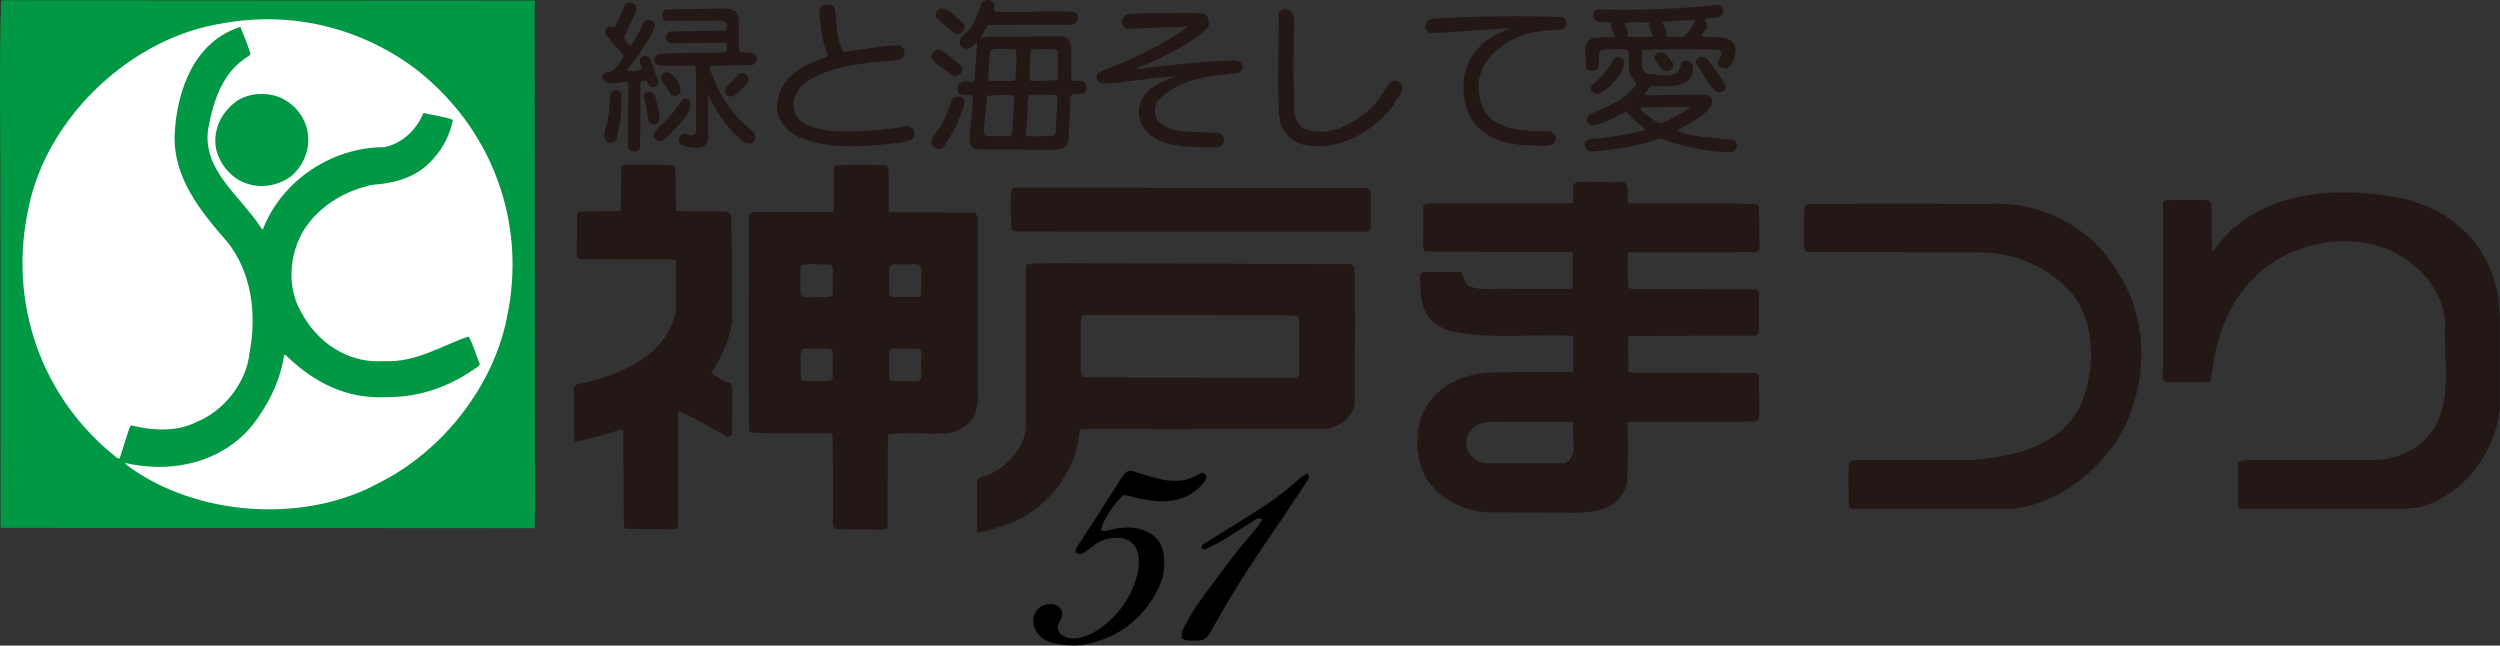 <?xml version="1.0" encoding="UTF-8"?><svg id="_レイヤー_2" xmlns="http://www.w3.org/2000/svg" width="232.35" height="60" viewBox="0 0 232.35 60"><rect x="0" y="0" width="232.35" height="60" fill="#333333" stroke="none"/><defs><style>.cls-1{fill:#231815;}.cls-1,.cls-2,.cls-3,.cls-4{stroke-width:0px;}.cls-3{fill:#fff;}.cls-4{fill:#009844;}</style></defs><g id="_レイヤー_1-2"><rect class="cls-3" x=".53" y="1.08" width="48.2" height="47.2"/><path class="cls-1" d="m59.12.62v.44s-1.11,2.38-1.11,2.38c.07.31.31.72.64.79.48-.68.81-1.39,1.15-2.12.16-.22.44-.3.7-.22.2.08.35.22.39.41-.24,1.05-1.03,1.86-1.5,2.77l-1.12,1.44c.37.24.85,0,1.29,0,.26-.34-.42-.88.09-1.22.13-.11.35-.13.53-.05.55.61.65,1.51.98,2.25.09.26-.11.52-.33.58-.26.07-.5-.08-.61-.3-.08-.11-.11-.29-.28-.29-.15.02-.35.02-.42.19-.02,2.03.02,4.09-.04,6.09-.08.24-.35.31-.59.33-.24-.04-.5-.15-.52-.44l.02-5.91-.1-.11c-.77-.11-1.84.5-2.27-.3-.08-.29.09-.5.31-.61.83.04,1.24-.9,1.59-1.44l-.05-.24-1.66-1.9c-.07-.26.11-.54.34-.66l.58.02c.38-.65.65-1.37.95-2.07.13-.08.24-.21.42-.21.24.04.55.13.63.39Z"/><path class="cls-1" d="m77.59.83c.22,1.29.09,2.86.83,4.02,1.66-.26,3.32-.57,5.07-.65.19.04.42.18.52.39.07.2.09.48-.04.68l-.32.27c-2.89.32-5.92.41-8.36,1.85-.87.48-1.55,1.37-1.55,2.36-.02.8.48,1.55,1.24,1.83,1.83.85,4.25.68,6.29.54,1.03-.11,2.05-.19,3.03-.42.22.09.52.11.63.39.06.33.11.7-.24.9-.66.28-1.42.3-2.16.39-2.88.31-6.2.48-8.73-.87-.83-.5-1.53-1.42-1.57-2.4-.06-1.53.83-2.95,2.14-3.73.76-.48,1.59-.79,2.44-1.07l.13-.13c-.5-1.22-.66-2.6-.79-3.95-.02-.3.07-.67.42-.76.37-.11.85-.04,1.02.37Z"/><path class="cls-1" d="m68.38,1.1l.24.5c.09,1.04-.04,2.2.11,3.21.52.24,1.46-.22,1.61.56.09.35-.19.61-.48.68l-3.84.07-.07.18c.72,2.31,2.07,4.45,4.12,5.98.13.22.2.55.07.76-.15.2-.39.37-.63.28l-.35-.08c-1.55-1.25-2.58-2.81-3.36-4.52.02,1.49.02,2.93,0,4.41-.07.26-.37.43-.59.54-.65.15-1.36.05-1.97-.26-.19-.17-.17-.51-.06-.74.39-.61,1.18.26,1.51-.35,0-2.09.04-4.02-.04-6.11l-.13-.09-3.29-.02c-.2-.02-.33-.22-.39-.4-.06-.31.11-.54.33-.68,2.2-.15,4.13-.05,6.31-.18.13-.24.09-.5.07-.76l-.15-.11-5.09.04c-.2-.09-.4-.19-.42-.43-.02-.29.07-.56.35-.65l5.22-.09c.13-.2.09-.41.07-.65-.28-.37-.83-.29-1.24-.26-1.51-.02-2.99.09-4.45,0-.22-.09-.26-.32-.28-.54.04-.18.08-.39.28-.5,1.73-.07,3.62-.06,5.52-.09.39-.02.77.09,1.05.3Z"/><path class="cls-1" d="m89.46,2.1c.26.13.19.46.13.65-.07.17-.26.28-.41.39-.26.05-.46-.06-.66-.22l-1.46-1.22c-.14-.15-.09-.44-.03-.59.11-.15.28-.33.5-.33.79.09,1.33.85,1.92,1.31Z"/><path class="cls-1" d="m120.18,1.32c.21.91-.02,1.96.06,2.94-.06,2.1.02,3.89.04,6.05.09.63.31,1.28.87,1.63,2.23.92,4.54-.35,6.23-1.85.76-.7,1.2-1.59,1.77-2.41.22-.15.52-.24.78-.13.19.07.37.24.39.44.15.72-.59,1.07-.74,1.7-1.97,2.53-4.89,4.32-8.21,3.82-.86-.15-1.73-.75-2.12-1.53-.61-.98-.35-2.53-.46-3.67l.05-7.07c.09-.15.2-.3.39-.37.35-.05.76.04.94.44Z"/><path class="cls-1" d="m111.71,1.23c.24.04.51.28.59.5.06.26.11.59-.06.83-.68.79-1.62,1.3-2.47,1.82-1.33.76-2.71,1.42-4.13,1.98l.04.06c3.01-.37,5.98-.72,9.1-.79.26.03.59.11.68.42.04.26-.04.59-.33.72-2.78.28-5.68.54-7.6,2.7-.33.59-.28,1.34.17,1.86.83.79,1.97.87,3.08.94l2.51.07c.22.06.39.28.44.5.04.27.02.46-.18.66-.41.37-1.05.13-1.57.2-2.14-.11-4.52-.03-5.78-1.95-.44-.74-.44-1.76-.07-2.53.68-1.2,1.99-1.72,3.16-2.12-2.18.11-4.36.51-6.57.68-.31,0-.61-.07-.74-.35-.11-.15-.02-.39.02-.57.83-.56,1.79-.76,2.69-1.19,1.83-.79,3.6-1.75,5.28-2.86.02-.25.31-.09.4-.29l-.09-.06-5.53.22c-.22-.02-.39-.26-.45-.44-.07-.26-.02-.52.16-.72.52-.39,1.24-.19,1.85-.28,1.85.05,3.53-.09,5.39,0Z"/><path class="cls-1" d="m145.25,1.6c.19.07.33.29.35.5.02.26-.13.5-.37.61-1.29.13-2.66.15-3.82.61-1.97.68-3.97,2.4-4,4.7.03,1.2.33,2.33,1.29,3.12,1.49,1.07,3.45,1.06,5.35,1.06.24.11.46.26.53.55.02.24-.03.46-.24.63-.36.26-.9.15-1.32.17-2.27-.04-4.89-.31-6.24-2.47-1.07-1.77-1.05-4.52.26-6.18.85-1.18,2.12-1.83,3.39-2.27-2.46.07-5,.38-7.41.44-.19-.05-.43-.18-.5-.39-.13-.24,0-.52.13-.72l.41-.22c4.02-.24,8.03-.3,12.19-.15Z"/><path class="cls-1" d="m89.31,6.08c.2.13.15.41.09.56-.18.31-.48.54-.85.39-.66-.5-1.44-.98-1.97-1.62-.07-.31.11-.57.35-.7.24-.17.52-.08.74.07l1.64,1.29Z"/><path class="cls-1" d="m63.24,8.48c-.06.24-.26.43-.5.45l-.32-.11-.94-1.4c-.09-.24-.02-.55.27-.65.19-.09.43-.06.61.07.5.45.87,1.02.89,1.64Z"/><path class="cls-1" d="m69.56,7.23c.09.63-.68.94-1.01,1.42-.24.21-.53.39-.85.3-.16-.04-.27-.2-.33-.35.04-.76.91-1.18,1.35-1.75.35-.17.7.05.83.37Z"/><path class="cls-1" d="m57.75,8.74c.04,1.44-.11,2.95-.46,4.28-.22.22-.57.31-.86.17-.56-.52-.06-1.35.02-1.92.22-.82.17-1.66.31-2.53.07-.13.22-.29.36-.33.3-.09.52.13.63.33Z"/><path class="cls-1" d="m60.91,8.96c.11.81.57,1.62.32,2.4-.19.17-.44.24-.68.18l-.24-.2-.46-2.42c0-.24.21-.33.39-.39.31-.07.55.19.66.44Z"/><path class="cls-4" d="m49.71,4.54c-.06-1.4,0-3.21,0-4.49L.57.02.11.07C0,2.97,0,6.05,0,8.98l.04,7.56.02,32.52h.15s49.4.03,49.4.03l.09-.07.02-1.72-.02-42.75Zm-2.62,25.09c-1.27,6.27-5.94,12.28-11.81,15.22-7.01,3.88-17.12,3.14-23.49-1.62l-.17-.21c4.67,1.09,9.71-.2,12.42-4.3,1.2-1.74,2.05-3.62,2.38-5.74l.15.04c2.62,2.55,5.68,4.1,9.41,3.89,3.21.01,6.02-1.08,8.51-2.89l.11-.16c-.35-.85-.59-1.77-1.05-2.59-2.6.89-4.91,2.46-7.92,2.29-3.32.24-6.24-1.79-7.69-4.65-1.4-2.44-1-5.89.68-8.08,1.48-1.96,3.66-3.14,5.94-3.65,2.21-.15,4.28-.72,5.76-2.48.94-1.05,1.51-2.25,1.77-3.56-.83-.33-1.77-.39-2.62-.63l-.13.02c-.61,1.53-2.03,2.86-3.66,3.15-4.82,0-9.5,3.1-11.24,7.62h-.09c-1.86-2.99-5.59-5.41-5-9.34.48-2.59,1.33-5.32,3.82-6.79l.11-.16c-.26-.87-.61-1.7-.94-2.51-4.28,1.36-5.89,5.85-6.11,9.96-.15,4.02,2.36,7.13,4.91,10.04,2.23,2.79,2.75,6.7,2.05,10.28-.26,2.75-2.38,5.42-4.93,6.44-1.81.94-4.11.81-6.07.31l-.17.26-.9,2.82-.2-.02C3.78,36.99.72,28.06,2.66,19.28,4.37,10.87,12.23,3.45,20.74,2.16c6.51-1.17,12.77.48,17.75,4.14,7.23,5.53,10.54,14.41,8.6,23.32Z"/><path class="cls-4" d="m26.39,9.24c-1.26-.72-3.16-.68-4.38.15-1.4.99-2.16,2.54-1.97,4.19.24,1.6,1.53,3.15,3.1,3.54,1.35.4,2.82.06,3.89-.72,1.4-1.18,2.01-3.1,1.37-4.84-.33-.94-1.09-1.85-2.01-2.31Z"/><path class="cls-1" d="m100.82,7.65c-.33-.29-.94.02-1.22-.26-.13-1.08.04-2.25-.09-3.41-.13-.31-.42-.55-.77-.61l-6.88.04-.74.16c.17-.44.48-.85.74-1.25l7.75-.02.37-.13c.15-.16.18-.37.2-.59,0-.2-.13-.42-.33-.46-2.42-.18-4.89.11-7.29-.03-.44-.15.11-.63-.26-.87-.24-.33-.89-.29-1.09.06-.24.74-.48,1.46-.9,2.12-.26.63-1.33,1.01-1.07,1.79.11.19.35.35.59.34.46.05.61-.43.98-.58-.05,1.11-.17,2.14-.2,3.3-.13.65-.79.13-1.25.37-.26.1-.39.39-.37.67.02.81.96.42,1.44.63-.02,1.38-.26,2.66-.33,4.08l.09.41c.11.31.42.42.7.48l7.18.02.72-.11c.2-.17.48-.41.52-.7l.2-4.13.13-.2c.48-.11,1.01.13,1.29-.35.11-.26.02-.59-.13-.8Zm-6.83,4.93l-.15.08-2.23-.02-.2-.24c.09-1.18.26-2.36.35-3.49.76-.07,1.68-.13,2.47-.04l.04.35c-.13,1.09-.05,2.31-.28,3.36Zm.37-5.17l-.18.11h-2.22s-.13-.13-.13-.13l.18-2.53c.09-.39.52-.26.81-.33l1.57.07c.17.85-.02,1.9-.02,2.82Zm3.74,5.04c-.22.28-.59.17-.92.2-.52.02-1.2.07-1.75-.02l-.09-.17c.17-1.2.08-2.42.26-3.58.46-.15,1-.02,1.51-.08l1.09.04.09.24-.19,3.39Zm.19-5.02c-.78.07-1.63.11-2.46.09l-.13-.09c0-.93-.05-1.85.13-2.81.72-.09,1.51-.07,2.29-.02l.2.2-.02,2.64Z"/><path class="cls-1" d="m89.64,9.37l-.07.52c-.43,1.33-1.02,2.57-1.85,3.76-.18.24-.57.22-.81.11-.27-.15-.37-.44-.33-.7.24-.61.79-1.12,1.05-1.73.37-.65.59-1.42.87-2.12.31-.31,1-.35,1.14.16Z"/><path class="cls-1" d="m64.16,9.48c.13,1.24-1.13,2.01-1.81,2.93-.39.33-.77.91-1.33.61-.2-.15-.37-.43-.24-.7.46-.65,1.11-1.06,1.64-1.7l1.05-1.39c.26-.2.59,0,.7.26Z"/><path class="cls-1" d="m161.14,13l-2.75-.26c-.87-.15-1.72-.2-2.53-.59,1.09-.68,2.34-1.18,3.16-2.27.09-.24.17-.56,0-.79-.11-.17-.32-.3-.57-.3l-5.5.06-.11-.11.55-.7c1.39-.15,3.25.37,3.91-1.16,0-.37.16-.78-.13-1.07-.17-.11-.41-.22-.63-.15-.31.08-.37.39-.4.68-.46,1.11-1.96.5-2.93.54-.98-.31-.48-1.51-.59-2.22l.09-.04c2.29-.04,4.76-.04,7.03,0,.65.33-.13.85-.07,1.33.07.39.48.35.77.44.67-.31.84-1.11.87-1.84-.3-1.52-2.02-.91-3.19-1.17.07-.31.39-.53.5-.81.09-.24-.05-.52-.17-.76.42-.2.9-.1,1.33-.22.28-.13.46-.46.35-.77-.15-.19-.33-.39-.58-.37-3.71.42-7.25.5-11.01.42-.3.06-.57.32-.49.68.3.72,1.13.39,1.74.59-.15.41.13.85.33,1.22l-.06.09c-.7.05-1.29,0-1.94.06-1.25.44-.59,1.77-.74,2.75.13.29.46.37.77.32.15-.06.37-.12.41-.35.16-.52-.24-1.33.35-1.61.79-.02,1.61-.13,2.38.02.22.7.02,1.46.16,2.18.13.42.48.61.66.98-1.05,1.53-2.82,2.16-4.39,2.84-.18.18-.26.39-.2.65.07.19.26.38.48.38,1.16-.2,2.12-.81,3.15-1.31.48.61,1.11,1.11,1.7,1.6v.13c-1.64.46-3.41.72-5.13.83l-.35.24c-.04.18-.13.37-.02.55.15.25.37.4.7.37,2.18-.18,4.28-.5,6.24-1.23,2.07.79,4.3,1.25,6.68,1.31.24-.11.45-.35.45-.61-.07-.19-.02-.41-.26-.54Zm-3.6-11.13l.04.06c-.31.53-.63,1.1-1.11,1.51l-1.63-.02c.17-.48-.16-.96-.37-1.37,1.07-.07,1.95-.2,3.08-.17Zm-6.31,1.54c.18-.41-.09-.92-.3-1.26.79-.14,1.62-.09,2.42-.03-.22.45.18.85.29,1.29-.83.06-1.55.07-2.4,0Zm1.53,7.04l-.3-.33.13-.13c1.51-.02,2.97-.09,4.5-.02-.78.61-1.7,1.07-2.62,1.47-.66-.02-1.16-.59-1.71-.98Z"/><path class="cls-1" d="m153.8,5.2c-.12.54.48.91.74,1.31.2.06.46.13.66.04.26-.11.31-.37.31-.63-.35-.44-.61-1.11-1.27-1.05-.2.03-.35.18-.44.33Z"/><path class="cls-1" d="m157.97,5.31c-.2.09-.43.31-.33.59.61.83,1.03,1.79,1.77,2.55.22.09.48.17.72.06.2-.11.24-.32.26-.5-.44-.9-1.11-1.71-1.7-2.51-.21-.15-.46-.29-.72-.19Z"/><path class="cls-1" d="m149.67,8c.63-.66,1.22-1.38,1.29-2.3-.1-.37-.61-.5-.9-.29-.52.96-1.26,1.84-2.18,2.58l-.02.39c.11.15.28.27.43.33.59.09.96-.44,1.38-.72Z"/><path class="cls-1" d="m62.59,15.38l.15.22c.11,1.42,0,2.59.11,3.99,1.5.12,3.28.03,4.82.09l.27.31c.11,3.27.11,6.55.11,9.91-.26,1.74-1,3.32-1.96,4.78.59.39,1.2.72,1.84.98l.13.28-.02,4.43c-.09.17-.32.31-.52.19-1.46-.81-2.91-1.66-4.41-2.37l-.09.26-.02,10.48c-.09.26-.39.22-.63.26l-4.21-.04-.18-.26-.06-8.84c-.03-.26-.29-.04-.44-.06-1.31.4-2.62.79-3.97,1.07l-.13-.13-.06-4.8c0-.2.19-.33.35-.42,3.73-.76,8.45-2.59,9.17-6.98l-.02-4.54-.26-.07-8.63-.04c-.13-.06-.28-.13-.33-.28l.04-3.91.22-.22,3.74-.07.11-.19.02-3.78c0-.24.26-.29.44-.33,1.57.02,3.04-.04,4.45.09Z"/><path class="cls-1" d="m127.03,17.49c.59.24.31.92.37,1.44l-.02,2.38-.26.22h-26.07s-6.75-.02-6.75-.02c-.26-.07-.37-.31-.35-.59.06-1.23-.15-2.23.09-3.35l.22-.13,23.43.02,9.34.02Z"/><path class="cls-1" d="m228.3,20.83c2.91,2.29,4.13,5.72,4.04,9.34v7.77c-.37,4.12-3.43,8.14-7.49,9.21l-1.44.15h-15.04c-.17,0-.33-.16-.39-.28l.02-4.04c.48-.35,1.07-.15,1.68-.22l11.31-.02c2.16-.13,4.28-1.22,5.35-3.14,1.57-2.76.74-6.4.92-9.52-.11-3.23-2.75-5.92-5.65-7.03-3.61-1.33-7.95-.48-10.9,1.7-3.4,2.58-4.85,6.51-5.21,10.61l-.15.13c-1.4.09-2.67.04-4.07.02-.28-.13-.33-.5-.26-.79v-15.85c.02-.13.13-.19.24-.26,1.32-.05,2.62-.05,4,0l.26.26c.09,1.57-.05,3.08.11,4.57.56-.72,1.16-1.57,1.92-2.21,4.28-3.73,10.63-3.88,16.13-2.7,1.66.47,3.25,1.13,4.62,2.29Z"/><path class="cls-1" d="m185.21,18.93c4.78-.13,9.37,2.36,11.72,6.55,2.29,3.45,2.66,8.4,1.25,12.4-1.51,4.78-6.29,8.97-11.33,9.43l-14.75-.02-.27-.26c-.02-1.29-.09-2.82.04-4.11l.26-.15,10.98-.02c4.19-.24,8.93-1.46,10.5-5.67,1.15-3.19,1.11-7.6-1.38-10.17-2.18-2.23-4.93-3.37-8.08-3.45l-16.22-.04c-.33-.13-.25-.54-.27-.85.04-1.19-.09-2.26.11-3.48l.29-.13c1.65,0,3.34.05,5.04-.04l12.09.03Z"/><path class="cls-1" d="m125.85,24.81l-.26-.26-6.52-.02-21.29-.07-1.92.04c-.19.03-.44.02-.5.26l-.02,8.82c-.02,2.14.07,4.41-.04,6.46-.22,1.7-1.7,3.26-3.23,4-.39.26-.94.17-1.24.57l-.04,4.8.11.11c.92-.2,1.82-.46,2.69-.79,3.54-1.18,6.4-4.74,6.73-8.49,0-.15.08-.35.26-.37l7.77.02,15.15-.02,1.09-.48c.7-.39,1.25-1.13,1.31-1.92l.04-8.12c-.07-1.57,0-2.99-.07-4.54Zm-5.08,5.42v4.51c-.02.24-.25.33-.46.37l-19.54-.04c-.17-.06-.28-.2-.33-.39l.02-5.16c.13-.11.2-.24.35-.26l12.99.02c2.4.07,4.39-.08,6.76.09.29.19.2.52.2.85Z"/><path class="cls-1" d="m90.86,36.42v-10.91s0-5.13,0-5.13c.04-.26-.11-.5-.31-.63l-7.71-.02-.24-.07-.02-4.04-.2-.24c-1.46-.09-2.94-.04-4.47-.04-.18-.02-.33.08-.39.26l-.02,3.89-.11.22h-7.32c-.21.02-.39.1-.46.35l-.02,13.12.02,6.79.15.22c2.38.15,5,.07,7.44.09l.18.13c.02,2.66.09,5.78.02,8.38.09.16.11.39.33.41l3.99.02c.3.04.63,0,.77-.26l.02-6.24c0-.83-.02-1.58.06-2.36,1.79-.2,3.54.03,5.37-.09.54-.04,1.05-.2,1.51-.48,1.22-.7,1.55-2.09,1.4-3.36Zm-13.47-1.24c-.15.28-.53.22-.83.26-.66-.06-1.37.07-1.99-.1l-.13-.18c0-.94-.13-1.79.08-2.64.11-.13.26-.08.37-.13l2.23.02c.15.08.28.19.28.39l-.02,2.38Zm0-7.84l-.26.26-2.3.04c-.17-.06-.34-.13-.43-.33v-2.42c.13-.44.63-.26.98-.35l1.77.05c.19.06.26.26.26.46l-.02,2.29Zm5.26-2.49c.18-.42.76-.22,1.11-.31.57.17,1.6-.28,1.88.39l-.02,2.47-.24.2h-2.51s-.22-.22-.22-.22v-2.54Zm2.6,10.59l-2.29-.02c-.17-.05-.31-.17-.33-.37l.02-2.4c.08-.11.19-.26.32-.26l2.38.02c.52.24.2.9.28,1.35-.13.5.33,1.51-.39,1.68Z"/><path class="cls-1" d="m163.49,34.98c0-.18-.19-.27-.33-.31l-11.22-.02-.59-.07-.04-3.21.11-.13,4.35-.03,7.44-.02.26-.23.02-3.73c.02-.19-.19-.3-.33-.34l-11.09-.02-.7-.07c-.15-1.02-.07-2.09-.09-3.16l.11-.18,11.81-.02c.22-.11.32-.28.33-.53l-.05-3.71-.19-.22-1.71-.06-10.17-.03-.13-.11c-.13-.59.26-1.53-.37-1.86-1.44.05-2.9-.08-4.39,0-.61.37-.15,1.07-.33,1.69-.05.11.04.24-.13.28l-13.43.02c-.15.04-.33.13-.35.28l-.02,3.71c.02.16.02.46.28.48l13.47.05.15.08.02,3.14-.18.2h-5.55c-1.31-.09-2.79.22-3.93-.26-.52-.33-.37-1.03-.84-1.31h-3.41s-.28.19-.28.19c0,.9,0,1.82.19,2.69.24,1.29,1.4,2.27,2.65,2.62,3.67.77,7.55.26,11.2.42l.2.15v3.1s-.09.13-.09.13l-6.77.02c-2.55-.04-5.02.7-6.57,2.8-1.31,1.85-1.4,4.69-.42,6.72,1.09,2.05,3.32,3.23,5.52,3.49l7.86.04c1.16.06,2.32-.07,3.34-.39,1.07-.37,2.01-1.42,2.14-2.56.05-1.83.09-3.51.02-5.35l.11-.15,11.11-.02c.33-.02.81.09,1.02-.28.03-1.31,0-2.69-.04-3.95Zm-18.01,8.07h-7.6c-.72-.2-1.4-.74-1.55-1.46-.16-.52,0-1.07.28-1.49.44-.63,1.11-.87,1.84-.9l7.69.03.11.13c-.31,1.18.59,2.97-.77,3.69Z"/><path class="cls-2" d="m100.03,51.42c-.17-.4.13-.68.31-.96.58-.92,1.19-1.82,1.78-2.73.61-.95,1.21-1.91,1.82-2.86.17-.27.34-.54.53-.79.21-.27.5-.39.84-.29.3.09.6.21.9.29.65.18,1.3.4,1.96.52,1.09.19,2.17.13,3.15-.48.11-.07.24-.15.37-.16.12,0,.28.05.35.14.07.09.08.26.05.37-.06.17-.17.32-.28.46-.86,1.03-1.98,1.54-3.3,1.64-1.05.09-2.07-.11-3.08-.35-.35-.08-.69-.16-1-.23-.94.86-1.86,2.29-2.13,3.27.41.22.79-.02,1.18-.09,1.04-.2,2.06-.23,3.06.21.9.4,1.44,1.08,1.59,2.04.16,1.05.08,2.08-.37,3.05-1.3,2.8-3.46,4.58-6.45,5.33-1.02.26-2.08.22-3.1.04-.91-.16-1.72-.58-2.07-1.54-.42-1.15.41-2.26,1.62-2.16.8.07,1.16.69.83,1.43-.07.16-.19.31-.24.48-.13.41.06.83.44,1.03.5.26,1.02.32,1.58.19.81-.2,1.53-.58,2.17-1.08,1.58-1.24,2.65-2.83,3.16-4.78.13-.51.17-1.08.12-1.61-.11-1.19-.93-1.87-2.11-1.82-.69.03-1.34.19-1.91.61-.36.27-.72.55-1.09.8-.1.07-.25.1-.38.11-.08,0-.16-.06-.25-.1Z"/><path class="cls-2" d="m109.8,59.33c.04-.27.01-.6.15-.85.42-.8.84-1.6,1.37-2.33,1.7-2.34,3.38-4.7,5.3-6.87.26-.3.47-.64.71-.96-.34-.28-.56-.07-.78.06-1,.62-1.98,1.27-2.98,1.88-.5.3-1.03.55-1.57.8-.08.04-.22-.06-.32-.09-.05-.34.2-.42.38-.53,1.53-.96,3.07-1.9,4.6-2.87,1.49-.94,2.91-1.98,4.21-3.19.18-.16.42-.25.63-.37.29.36.07.58-.08.79-1.15,1.73-2.29,3.47-3.47,5.18-1.85,2.68-3.59,5.43-5.17,8.28-.13.24-.28.47-.42.7-.23.37-.57.58-1.01.57-.49-.02-.99.13-1.54-.21Z"/></g></svg>